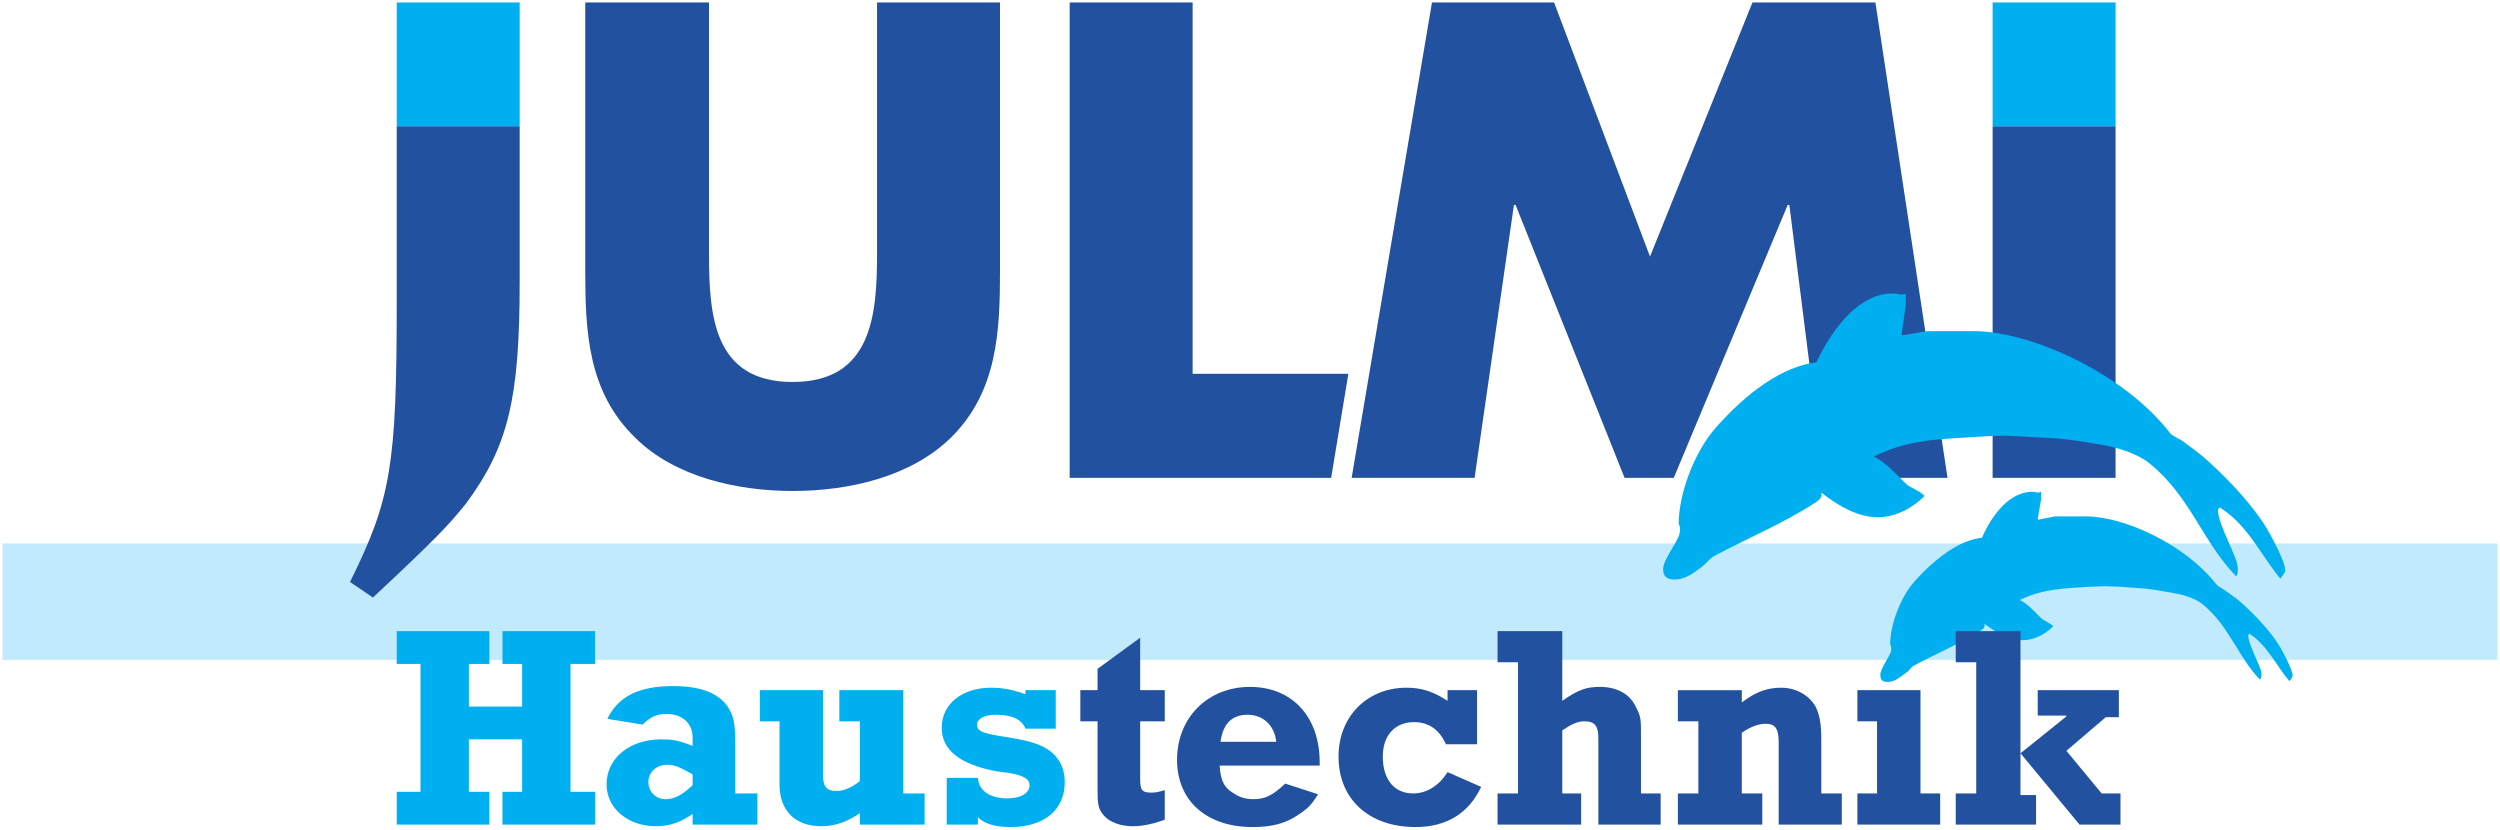 <?xml version="1.0" encoding="UTF-8"?>
<svg xmlns="http://www.w3.org/2000/svg" xmlns:xlink="http://www.w3.org/1999/xlink" xml:space="preserve" width="3050px" height="1013px" version="1.1" style="shape-rendering:geometricPrecision; text-rendering:geometricPrecision; image-rendering:optimizeQuality; fill-rule:evenodd; clip-rule:evenodd" viewBox="0 0 3050 1013">
 <defs>
  <style type="text/css">
   
    .fil3 {fill:#00AFF0}
    .fil4 {fill:#2251A0}
    .fil2 {fill:#00AFF0;fill-rule:nonzero}
    .fil1 {fill:#2251A0;fill-rule:nonzero}
    .fil0 {fill:#C1EBFD;fill-rule:nonzero}
   
  </style>
 </defs>
 <g id="Ebene_x0020_1">
  <polygon class="fil0" points="3,805 3047,805 3047,663 3,663 "></polygon>
  <polygon class="fil1" points="1649,583 1799,583 1847,250 1849,250 1982,583 2042,583 2181,250 2183,250 2225,583 2376,583 2288,3 2138,3 2013,313 1896,3 1747,3 "></polygon>
  <path class="fil1" d="M1070 3l0 306c0,75 -6,157 -103,157 -97,0 -102,-82 -102,-157l0 -306 -151 0 0 327c0,74 3,148 61,204 48,48 125,65 192,65 68,0 144,-17 193,-65 57,-56 60,-130 60,-204l0 -327 -150 0z"></path>
  <path class="fil1" d="M634 154l0 190c0,143 -14,201 -66,271 -21,26 -35,41 -113,114l-28 -19c50,-101 57,-142 57,-342l0 -214 150 0z"></path>
  <polygon class="fil2" points="484,154 634,154 634,3 484,3 "></polygon>
  <polygon class="fil1" points="1455,3 1305,3 1305,583 1624,583 1645,456 1455,456 "></polygon>
  <polygon class="fil1" points="2431,583 2581,583 2581,154 2431,154 "></polygon>
  <path class="fil2" d="M2479 600c5,0 7,2 11,0l0 10 -4 23c1,1 0,1 1,1 1,0 19,-4 20,-4l38 0c46,0 121,34 159,83 3,3 7,5 10,7 6,4 13,9 19,14 18,16 38,37 49,56 2,3 15,27 15,34 0,2 -2,5 -4,7 -16,-19 -27,-44 -49,-58 -1,1 -1,2 -1,3 0,11 16,38 16,46 0,2 0,5 -2,7 -27,-28 -37,-65 -70,-92 -10,-8 -26,-12 -38,-14 -33,-6 -36,-5 -60,-7 -22,-1 -20,-1 -42,0 -28,2 -54,2 -83,16 8,3 19,15 26,22 3,3 11,6 15,10 -12,12 -26,17 -37,17 -16,0 -31,-8 -47,-20 1,3 0,5 -4,8 -27,17 -56,29 -82,43 -4,2 -6,7 -10,9 -8,6 -14,11 -22,11 -7,0 -9,-3 -9,-9 0,-7 11,-22 13,-28 1,-6 -1,-8 -1,-9 0,-23 12,-57 30,-77 26,-29 55,-50 82,-53 13,-30 35,-56 61,-56z"></path>
  <path class="fil2" d="M2309 358c7,0 11,3 16,0l0 14 -5 36c0,1 0,1 1,1 2,0 29,-5 30,-5l57 0c69,0 183,51 240,125 4,4 11,6 16,10 8,6 18,13 27,21 28,25 57,56 74,84 3,5 23,40 23,52 0,3 -4,7 -6,10 -24,-29 -40,-66 -74,-87 -2,2 -2,3 -2,4 0,17 24,57 24,69 0,3 1,8 -2,11 -41,-42 -56,-98 -106,-138 -15,-12 -39,-19 -56,-22 -51,-9 -56,-8 -91,-10 -34,-2 -31,-2 -64,0 -42,3 -81,2 -125,24 12,5 28,22 39,33 5,5 16,8 23,15 -18,18 -39,26 -57,26 -23,0 -46,-12 -69,-30 1,5 -1,8 -7,12 -40,26 -84,44 -123,65 -6,3 -10,9 -15,13 -13,10 -22,16 -34,16 -10,0 -14,-4 -14,-13 0,-11 18,-33 20,-43 2,-9 -1,-11 -1,-12 0,-35 18,-86 45,-117 39,-44 82,-75 123,-80 21,-44 53,-84 93,-84z"></path>
  <polygon class="fil2" points="2431,154 2581,154 2581,3 2431,3 "></polygon>
  <polygon class="fil2" points="484,1006 597,1006 597,966 572,966 572,902 637,902 637,966 613,966 613,1006 726,1006 726,966 696,966 696,810 726,810 726,770 613,770 613,810 637,810 637,862 572,862 572,810 597,810 597,770 484,770 484,810 513,810 513,966 484,966 "></polygon>
  <path class="fil3" d="M924 968l-27 0 0 -60c0,-27 -2,-35 -10,-47 -12,-16 -33,-24 -66,-24 -42,0 -67,13 -80,40l43 7c9,-9 17,-13 29,-13 19,0 32,11 32,29l0 10c-18,-7 -25,-8 -38,-8 -39,0 -67,23 -67,55 0,29 26,51 60,51 16,0 29,-4 45,-15l0 13 79 0 0 -38zm-79 -23l0 13c-14,13 -23,17 -33,17 -12,0 -21,-9 -21,-21 0,-12 10,-21 23,-21 9,0 15,3 28,10l3 2z"></path>
  <path class="fil3" d="M1128 968l-26 0 0 -126 -78 0 0 38 25 0 0 73c-10,8 -20,12 -28,12 -13,0 -17,-5 -17,-21l0 -102 -77 0 0 38 24 0 0 77c0,32 19,51 51,51 16,0 31,-5 47,-16l0 14 79 0 0 -38z"></path>
  <path class="fil2" d="M1155 1006l38 0 0 -9c8,8 21,12 40,12 41,0 66,-21 66,-55 0,-21 -11,-37 -31,-45 -9,-4 -19,-6 -30,-8 -5,-1 -11,-2 -18,-3 -24,-4 -28,-7 -28,-14 0,-7 9,-12 23,-12 20,0 32,6 36,17l37 0 0 -47 -37 0 0 5c-13,-5 -27,-8 -42,-8 -35,0 -60,20 -60,48 -1,28 23,46 67,54l15 2c17,3 25,7 25,15 0,10 -11,16 -27,16 -21,0 -35,-9 -36,-25l-38 0 0 57z"></path>
  <path class="fil1" d="M1318 880l21 0 0 85c0,16 1,22 7,29 7,9 21,14 36,14 12,0 26,-3 39,-8l0 -36c-7,2 -11,3 -16,3 -12,0 -14,-3 -14,-17l0 -70 30 0 0 -38 -30 0 0 -64 -52 38 0 26 -21 0 0 38z"></path>
  <path class="fil4" d="M1568 956c-16,15 -25,19 -39,19 -8,0 -16,-2 -22,-6 -13,-7 -18,-16 -19,-35l122 0 0 -4c0,-56 -34,-92 -85,-92 -51,0 -89,37 -89,89 0,50 36,82 92,82 23,0 40,-4 56,-15 12,-8 16,-12 24,-25l-40 -13zm-79 -51c3,-22 14,-33 33,-33 19,0 33,13 35,33l-68 0z"></path>
  <path class="fil1" d="M1802 842l-36 0 0 13c-17,-11 -31,-16 -50,-16 -48,0 -83,35 -83,84 0,52 37,86 94,86 38,0 65,-17 80,-49l-41 -18c-10,16 -25,26 -42,26 -23,0 -37,-17 -37,-45 0,-26 15,-42 38,-42 18,0 31,9 39,27l38 0 0 -66z"></path>
  <path class="fil1" d="M1827 1006l102 0 0 -38 -23 0 0 -77c12,-8 19,-11 27,-11 13,0 17,6 17,21l0 105 76 0 0 -38 -24 0 0 -70c0,-20 0,-24 -6,-35 -7,-16 -23,-25 -44,-25 -16,0 -26,3 -46,17l0 -85 -79 0 0 38 25 0 0 160 -25 0 0 38z"></path>
  <path class="fil4" d="M2047 880l25 0 0 88 -25 0 0 38 103 0 0 -38 -25 0 0 -74c10,-7 20,-11 29,-11 12,0 16,6 16,23l0 100 77 0 0 -38 -25 0 0 -65c0,-20 -2,-31 -7,-41 -8,-14 -24,-23 -42,-23 -17,0 -31,5 -48,18l0 -15 -78 0 0 38z"></path>
  <polygon class="fil4" points="2266,880 2290,880 2290,968 2266,968 2266,1006 2367,1006 2367,968 2343,968 2343,842 2266,842 "></polygon>
  <polygon class="fil4" points="2386,1006 2484,1006 2484,970 2465,970 2465,919 2465,919 2537,1006 2587,1006 2587,968 2564,968 2521,916 2569,875 2585,875 2585,842 2486,842 2486,873 2521,873 2521,874 2465,919 2465,770 2386,770 2386,808 2411,808 2411,968 2386,968 "></polygon>
 </g>
</svg>
